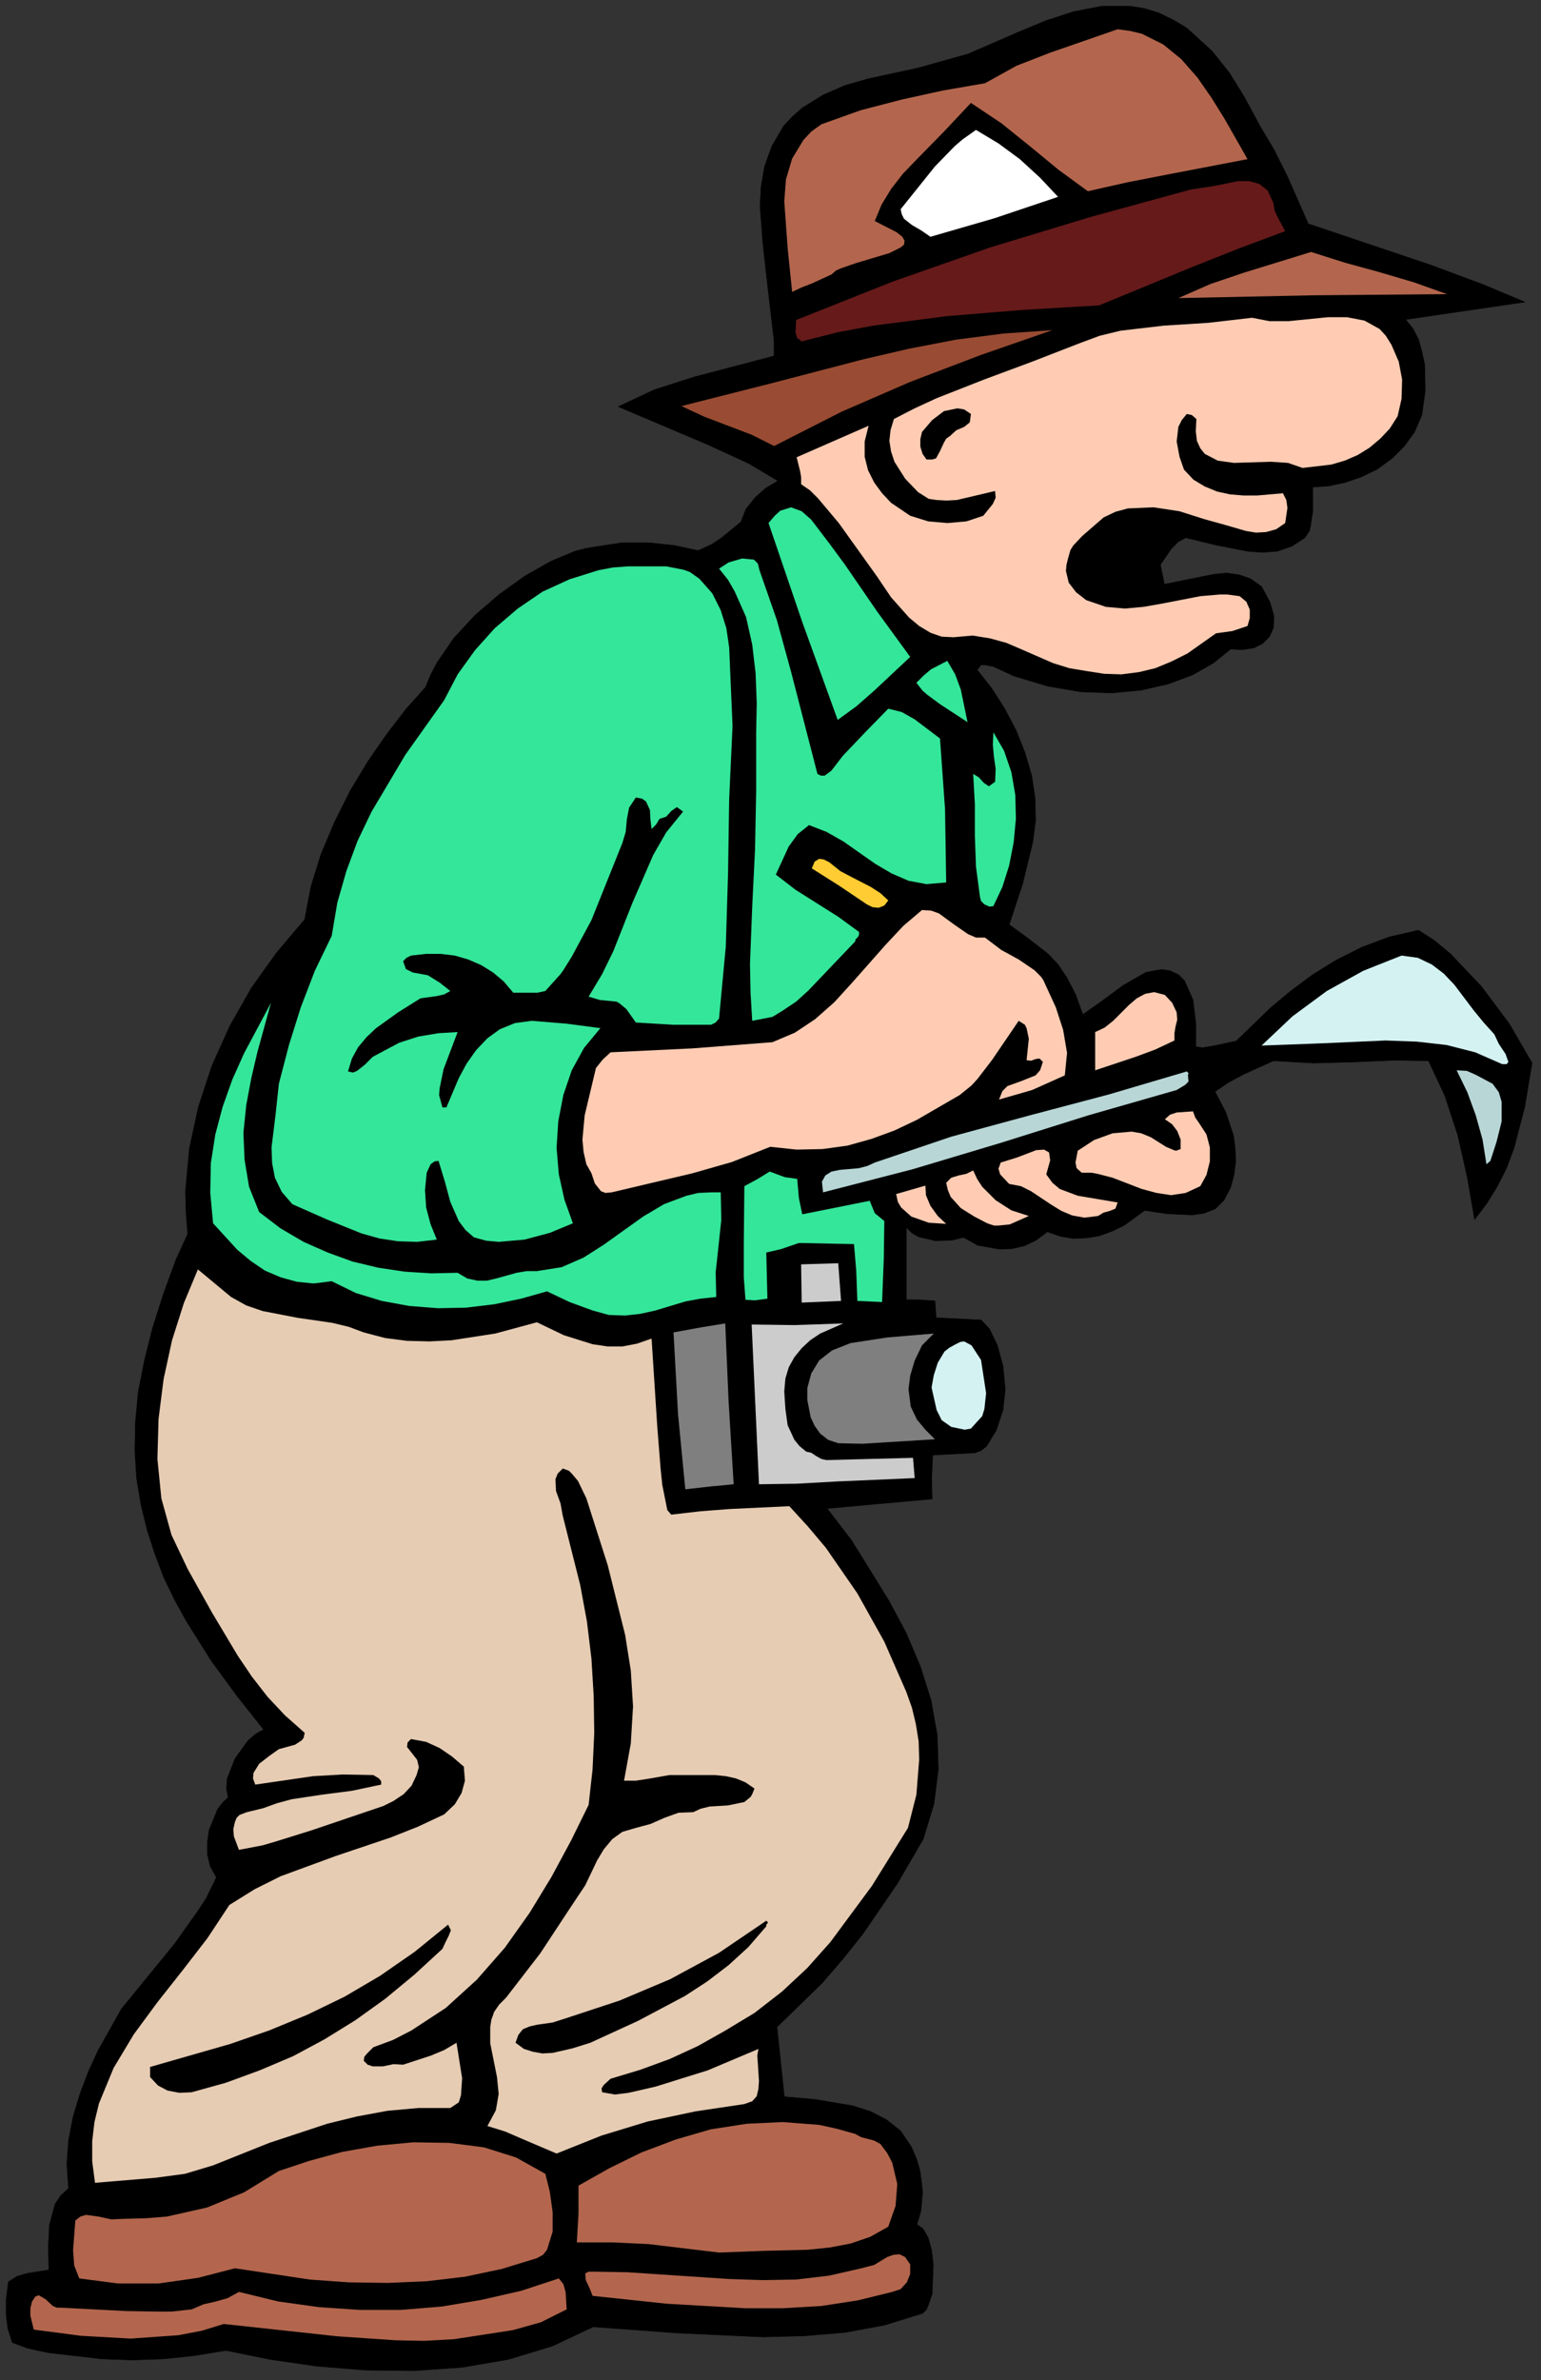 <?xml version="1.0" encoding="UTF-8" standalone="no"?>
<svg
   xmlns:dc="http://purl.org/dc/elements/1.1/"
   xmlns:cc="http://creativecommons.org/ns#"
   xmlns:rdf="http://www.w3.org/1999/02/22-rdf-syntax-ns#"
   xmlns:svg="http://www.w3.org/2000/svg"
   xmlns="http://www.w3.org/2000/svg"
   xmlns:sodipodi="http://sodipodi.sourceforge.net/DTD/sodipodi-0.dtd"
   xmlns:inkscape="http://www.inkscape.org/namespaces/inkscape"
   version="1.0"
   width="48.331mm"
   height="74.63mm"
   id="svg84"
   sodipodi:docname="CS002419.WMF">
  <rect width="100%" height="100%" fill="#333333" stroke="none"/>
  <sodipodi:namedview
     pagecolor="#ffffff"
     bordercolor="#666666"
     borderopacity="1"
     objecttolerance="10"
     gridtolerance="10"
     guidetolerance="10"
     inkscape:pageopacity="0"
     inkscape:pageshadow="2"
     inkscape:window-width="640"
     inkscape:window-height="480"
     id="namedview86" />
  <defs
     id="defs6">
    <clipPath
       clipPathUnits="userSpaceOnUse"
       id="clipWmfPath1">
      <path
         d="M 0,0 L 182.533,0 L 182.533,281.933 L 0,281.933 z"
         id="path2" />
    </clipPath>
    <pattern
       id="WMFhbasepattern"
       patternUnits="userSpaceOnUse"
       width="6"
       height="6"
       x="0"
       y="0" />
  </defs>
  <path
     style="fill:#000000;fill-rule:nonzero;fill-opacity:1;stroke:none;"
     clip-path="url(#clipWmfPath1)"
     d="  M 149.345,14.93   L 151.012,17.729   L 152.611,20.928   L 155.077,26.527   L 169.538,31.393   L 175.802,33.725   L 180.734,35.792   L 166.606,37.858   L 167.472,38.924   L 168.139,40.19   L 168.538,41.657   L 168.872,43.19   L 168.938,46.322   L 168.538,49.188   L 167.672,51.188   L 166.473,52.854   L 165.006,54.32   L 163.274,55.587   L 161.341,56.52   L 159.408,57.186   L 157.476,57.586   L 155.61,57.72   L 155.61,60.586   L 155.343,62.319   L 155.21,62.918   L 154.677,63.718   L 153.144,64.718   L 151.411,65.318   L 149.679,65.451   L 147.879,65.318   L 144.147,64.585   L 140.549,63.718   L 139.682,64.185   L 138.816,65.051   L 137.55,66.918   L 138.016,69.25   L 140.949,68.65   L 143.947,68.051   L 145.414,67.917   L 146.88,68.117   L 148.213,68.584   L 149.545,69.517   L 150.545,71.383   L 151.012,73.049   L 150.945,74.382   L 150.478,75.449   L 149.679,76.249   L 148.612,76.782   L 147.28,76.982   L 145.88,76.915   L 143.814,78.581   L 141.348,79.981   L 138.483,81.048   L 135.284,81.781   L 131.819,82.114   L 128.153,81.981   L 124.221,81.314   L 120.223,80.114   L 117.757,78.981   L 116.691,78.781   L 116.291,78.781   L 115.824,79.381   L 117.557,81.581   L 119.09,83.98   L 120.423,86.513   L 121.489,89.179   L 122.289,91.912   L 122.689,94.578   L 122.755,97.244   L 122.422,99.776   L 121.222,104.709   L 119.623,109.574   L 121.822,111.174   L 124.221,113.04   L 125.421,114.306   L 126.487,115.906   L 127.487,117.839   L 128.353,120.238   L 130.619,118.639   L 133.151,116.772   L 135.817,115.239   L 137.217,114.973   L 137.75,114.906   L 138.683,115.039   L 139.682,115.506   L 140.415,116.239   L 141.415,118.505   L 141.748,121.305   L 141.748,124.037   L 142.548,124.171   L 144.081,123.904   L 146.547,123.371   L 150.612,119.438   L 153.011,117.439   L 155.61,115.506   L 158.409,113.773   L 161.474,112.24   L 164.673,111.04   L 168.139,110.241   L 170.005,111.44   L 171.937,113.04   L 175.603,116.906   L 178.935,121.371   L 181.6,125.97   L 180.734,131.169   L 179.468,136.035   L 178.601,138.367   L 177.535,140.5   L 176.269,142.566   L 174.803,144.499   L 173.936,139.5   L 172.804,134.502   L 171.271,129.836   L 169.338,125.704   L 165.273,125.637   L 160.675,125.837   L 155.743,125.97   L 150.945,125.704   L 147.413,127.303   L 145.547,128.303   L 144.014,129.369   L 145.28,131.769   L 146.213,134.568   L 146.413,136.101   L 146.48,137.634   L 146.28,139.167   L 145.88,140.7   L 145.08,142.233   L 144.081,143.233   L 142.748,143.766   L 141.348,143.966   L 138.349,143.833   L 135.684,143.433   L 133.218,145.232   L 131.819,145.899   L 130.352,146.432   L 128.82,146.699   L 127.22,146.765   L 125.687,146.499   L 124.155,145.965   L 122.822,146.965   L 121.422,147.632   L 119.956,147.965   L 118.49,148.032   L 115.891,147.565   L 114.225,146.632   L 112.825,146.965   L 110.893,147.032   L 108.894,146.565   L 108.094,146.099   L 107.427,145.432   L 107.427,154.03   L 108.827,154.03   L 110.826,154.164   L 110.959,156.163   L 113.692,156.296   L 116.291,156.43   L 117.291,157.496   L 118.224,159.429   L 118.89,161.895   L 119.156,164.628   L 118.89,167.094   L 118.09,169.493   L 116.957,171.359   L 116.291,171.893   L 115.558,172.159   L 110.56,172.426   L 110.426,175.225   L 110.493,177.625   L 98.031,178.758   L 100.897,182.49   L 103.096,186.023   L 105.362,189.688   L 107.427,193.554   L 109.094,197.487   L 110.36,201.486   L 111.093,205.618   L 111.226,209.684   L 110.693,213.816   L 109.427,217.948   L 106.361,223.214   L 102.296,229.146   L 99.964,232.078   L 97.431,235.011   L 92.1,240.21   L 92.966,248.475   L 96.698,248.808   L 101.03,249.541   L 103.162,250.208   L 105.095,251.207   L 106.761,252.54   L 108.027,254.407   L 108.627,255.806   L 109.027,257.139   L 109.227,258.539   L 109.36,259.805   L 109.16,262.005   L 108.694,263.604   L 109.427,264.138   L 110.026,265.204   L 110.426,266.67   L 110.626,268.403   L 110.493,271.802   L 110.026,273.202   L 109.827,273.669   L 109.36,274.135   L 104.828,275.535   L 100.163,276.401   L 95.365,276.801   L 90.434,276.935   L 80.371,276.468   L 70.308,275.735   L 65.509,278.001   L 60.245,279.601   L 54.78,280.534   L 49.049,280.934   L 43.318,280.867   L 37.586,280.4   L 32.055,279.601   L 26.79,278.534   L 23.125,279.134   L 19.393,279.534   L 15.661,279.667   L 12.062,279.534   L 5.731,278.801   L 3.265,278.268   L 1.466,277.601   L 0.933,275.935   L 0.733,274.268   L 0.733,272.469   L 1,270.403   L 2.066,269.736   L 3.265,269.403   L 5.798,269.003   L 5.731,266.337   L 5.865,263.671   L 6.531,261.205   L 7.197,260.205   L 8.13,259.339   L 7.93,256.473   L 8.13,253.673   L 8.664,250.874   L 9.463,248.208   L 10.463,245.542   L 11.662,242.943   L 14.395,238.077   L 20.659,230.412   L 23.458,226.48   L 24.458,224.947   L 25.657,222.481   L 24.924,221.148   L 24.591,219.748   L 24.591,218.282   L 24.791,216.882   L 25.791,214.416   L 26.457,213.55   L 27.057,213.016   L 26.857,212.017   L 26.924,210.817   L 27.856,208.417   L 29.389,206.285   L 30.322,205.485   L 31.255,204.952   L 28.19,201.086   L 25.058,196.82   L 22.125,192.155   L 20.726,189.622   L 19.46,187.022   L 18.393,184.223   L 17.46,181.357   L 16.727,178.358   L 16.194,175.159   L 15.994,171.893   L 16.061,168.494   L 16.394,164.961   L 17.127,161.229   L 18.06,157.496   L 19.393,153.297   L 20.859,149.298   L 22.259,146.232   L 22.059,143.699   L 21.992,141.167   L 22.458,136.101   L 23.525,131.169   L 25.124,126.303   L 27.257,121.571   L 29.789,117.106   L 32.788,112.907   L 36.12,108.974   L 36.853,105.108   L 38.053,101.243   L 39.652,97.444   L 41.518,93.711   L 43.651,90.179   L 45.917,86.913   L 48.182,83.98   L 50.448,81.447   L 51.048,79.981   L 51.781,78.581   L 53.78,75.649   L 56.313,72.916   L 59.178,70.45   L 62.244,68.251   L 65.309,66.518   L 68.175,65.318   L 69.508,64.985   L 70.708,64.785   L 73.773,64.318   L 76.905,64.318   L 79.971,64.651   L 82.77,65.251   L 84.369,64.518   L 85.569,63.718   L 87.835,61.852   L 88.434,60.319   L 89.501,58.986   L 90.767,57.853   L 92.233,56.987   L 88.768,54.92   L 83.836,52.654   L 73.307,48.189   L 77.572,46.189   L 82.37,44.656   L 91.766,42.19   L 91.766,40.39   L 91.5,38.124   L 90.834,32.459   L 90.434,28.793   L 90.1,24.394   L 90.234,22.061   L 90.634,19.729   L 91.5,17.329   L 92.899,14.93   L 93.966,13.797   L 95.099,12.797   L 97.564,11.264   L 100.163,10.131   L 102.962,9.331   L 108.827,8.065   L 114.758,6.398   L 120.756,3.799   L 123.955,2.466   L 127.22,1.4   L 130.619,0.733   L 133.951,0.733   L 135.617,1   L 137.35,1.533   L 139.016,2.333   L 140.682,3.333   L 143.681,6.065   L 145.747,8.665   L 147.479,11.464   L 149.345,14.93  z "
     id="path8" />
  <path
     style="fill:none;stroke:#000000;stroke-width:0.067px;stroke-linecap:round;stroke-linejoin:round;stroke-miterlimit:4;stroke-dasharray:none;stroke-opacity:1;"
     clip-path="url(#clipWmfPath1)"
     d="  M 149.345,14.93   L 151.012,17.729   L 152.611,20.928   L 155.077,26.527   L 169.538,31.393   L 175.802,33.725   L 180.734,35.792   L 166.606,37.858   L 167.472,38.924   L 168.139,40.19   L 168.538,41.657   L 168.872,43.19   L 168.938,46.322   L 168.538,49.188   L 167.672,51.188   L 166.473,52.854   L 165.006,54.32   L 163.274,55.587   L 161.341,56.52   L 159.408,57.186   L 157.476,57.586   L 155.61,57.72   L 155.61,60.586   L 155.343,62.319   L 155.21,62.918   L 154.677,63.718   L 153.144,64.718   L 151.411,65.318   L 149.679,65.451   L 147.879,65.318   L 144.147,64.585   L 140.549,63.718   L 139.682,64.185   L 138.816,65.051   L 137.55,66.918   L 138.016,69.25   L 140.949,68.65   L 143.947,68.051   L 145.414,67.917   L 146.88,68.117   L 148.213,68.584   L 149.545,69.517   L 150.545,71.383   L 151.012,73.049   L 150.945,74.382   L 150.478,75.449   L 149.679,76.249   L 148.612,76.782   L 147.28,76.982   L 145.88,76.915   L 143.814,78.581   L 141.348,79.981   L 138.483,81.048   L 135.284,81.781   L 131.819,82.114   L 128.153,81.981   L 124.221,81.314   L 120.223,80.114   L 117.757,78.981   L 116.691,78.781   L 116.291,78.781   L 115.824,79.381   L 117.557,81.581   L 119.09,83.98   L 120.423,86.513   L 121.489,89.179   L 122.289,91.912   L 122.689,94.578   L 122.755,97.244   L 122.422,99.776   L 121.222,104.709   L 119.623,109.574   L 121.822,111.174   L 124.221,113.04   L 125.421,114.306   L 126.487,115.906   L 127.487,117.839   L 128.353,120.238   L 130.619,118.639   L 133.151,116.772   L 135.817,115.239   L 137.217,114.973   L 137.75,114.906   L 138.683,115.039   L 139.682,115.506   L 140.415,116.239   L 141.415,118.505   L 141.748,121.305   L 141.748,124.037   L 142.548,124.171   L 144.081,123.904   L 146.547,123.371   L 150.612,119.438   L 153.011,117.439   L 155.61,115.506   L 158.409,113.773   L 161.474,112.24   L 164.673,111.04   L 168.139,110.241   L 170.005,111.44   L 171.937,113.04   L 175.603,116.906   L 178.935,121.371   L 181.6,125.97   L 180.734,131.169   L 179.468,136.035   L 178.601,138.367   L 177.535,140.5   L 176.269,142.566   L 174.803,144.499   L 173.936,139.5   L 172.804,134.502   L 171.271,129.836   L 169.338,125.704   L 165.273,125.637   L 160.675,125.837   L 155.743,125.97   L 150.945,125.704   L 147.413,127.303   L 145.547,128.303   L 144.014,129.369   L 145.28,131.769   L 146.213,134.568   L 146.413,136.101   L 146.48,137.634   L 146.28,139.167   L 145.88,140.7   L 145.08,142.233   L 144.081,143.233   L 142.748,143.766   L 141.348,143.966   L 138.349,143.833   L 135.684,143.433   L 133.218,145.232   L 131.819,145.899   L 130.352,146.432   L 128.82,146.699   L 127.22,146.765   L 125.687,146.499   L 124.155,145.965   L 122.822,146.965   L 121.422,147.632   L 119.956,147.965   L 118.49,148.032   L 115.891,147.565   L 114.225,146.632   L 112.825,146.965   L 110.893,147.032   L 108.894,146.565   L 108.094,146.099   L 107.427,145.432   L 107.427,154.03   L 108.827,154.03   L 110.826,154.164   L 110.959,156.163   L 113.692,156.296   L 116.291,156.43   L 117.291,157.496   L 118.224,159.429   L 118.89,161.895   L 119.156,164.628   L 118.89,167.094   L 118.09,169.493   L 116.957,171.359   L 116.291,171.893   L 115.558,172.159   L 110.56,172.426   L 110.426,175.225   L 110.493,177.625   L 98.031,178.758   L 100.897,182.49   L 103.096,186.023   L 105.362,189.688   L 107.427,193.554   L 109.094,197.487   L 110.36,201.486   L 111.093,205.618   L 111.226,209.684   L 110.693,213.816   L 109.427,217.948   L 106.361,223.214   L 102.296,229.146   L 99.964,232.078   L 97.431,235.011   L 92.1,240.21   L 92.966,248.475   L 96.698,248.808   L 101.03,249.541   L 103.162,250.208   L 105.095,251.207   L 106.761,252.54   L 108.027,254.407   L 108.627,255.806   L 109.027,257.139   L 109.227,258.539   L 109.36,259.805   L 109.16,262.005   L 108.694,263.604   L 109.427,264.138   L 110.026,265.204   L 110.426,266.67   L 110.626,268.403   L 110.493,271.802   L 110.026,273.202   L 109.827,273.669   L 109.36,274.135   L 104.828,275.535   L 100.163,276.401   L 95.365,276.801   L 90.434,276.935   L 80.371,276.468   L 70.308,275.735   L 65.509,278.001   L 60.245,279.601   L 54.78,280.534   L 49.049,280.934   L 43.318,280.867   L 37.586,280.4   L 32.055,279.601   L 26.79,278.534   L 23.125,279.134   L 19.393,279.534   L 15.661,279.667   L 12.062,279.534   L 5.731,278.801   L 3.265,278.268   L 1.466,277.601   L 0.933,275.935   L 0.733,274.268   L 0.733,272.469   L 1,270.403   L 2.066,269.736   L 3.265,269.403   L 5.798,269.003   L 5.731,266.337   L 5.865,263.671   L 6.531,261.205   L 7.197,260.205   L 8.13,259.339   L 7.93,256.473   L 8.13,253.673   L 8.664,250.874   L 9.463,248.208   L 10.463,245.542   L 11.662,242.943   L 14.395,238.077   L 20.659,230.412   L 23.458,226.48   L 24.458,224.947   L 25.657,222.481   L 24.924,221.148   L 24.591,219.748   L 24.591,218.282   L 24.791,216.882   L 25.791,214.416   L 26.457,213.55   L 27.057,213.016   L 26.857,212.017   L 26.924,210.817   L 27.856,208.417   L 29.389,206.285   L 30.322,205.485   L 31.255,204.952   L 28.19,201.086   L 25.058,196.82   L 22.125,192.155   L 20.726,189.622   L 19.46,187.022   L 18.393,184.223   L 17.46,181.357   L 16.727,178.358   L 16.194,175.159   L 15.994,171.893   L 16.061,168.494   L 16.394,164.961   L 17.127,161.229   L 18.06,157.496   L 19.393,153.297   L 20.859,149.298   L 22.259,146.232   L 22.059,143.699   L 21.992,141.167   L 22.458,136.101   L 23.525,131.169   L 25.124,126.303   L 27.257,121.571   L 29.789,117.106   L 32.788,112.907   L 36.12,108.974   L 36.853,105.108   L 38.053,101.243   L 39.652,97.444   L 41.518,93.711   L 43.651,90.179   L 45.917,86.913   L 48.182,83.98   L 50.448,81.447   L 51.048,79.981   L 51.781,78.581   L 53.78,75.649   L 56.313,72.916   L 59.178,70.45   L 62.244,68.251   L 65.309,66.518   L 68.175,65.318   L 69.508,64.985   L 70.708,64.785   L 73.773,64.318   L 76.905,64.318   L 79.971,64.651   L 82.77,65.251   L 84.369,64.518   L 85.569,63.718   L 87.835,61.852   L 88.434,60.319   L 89.501,58.986   L 90.767,57.853   L 92.233,56.987   L 88.768,54.92   L 83.836,52.654   L 73.307,48.189   L 77.572,46.189   L 82.37,44.656   L 91.766,42.19   L 91.766,40.39   L 91.5,38.124   L 90.834,32.459   L 90.434,28.793   L 90.1,24.394   L 90.234,22.061   L 90.634,19.729   L 91.5,17.329   L 92.899,14.93   L 93.966,13.797   L 95.099,12.797   L 97.564,11.264   L 100.163,10.131   L 102.962,9.331   L 108.827,8.065   L 114.758,6.398   L 120.756,3.799   L 123.955,2.466   L 127.22,1.4   L 130.619,0.733   L 133.951,0.733   L 135.617,1   L 137.35,1.533   L 139.016,2.333   L 140.682,3.333   L 143.681,6.065   L 145.747,8.665   L 147.479,11.464   L 149.345,14.93  z "
     id="path10" />
  <path
     style="fill:#b3664d;fill-rule:nonzero;fill-opacity:1;stroke:none;"
     clip-path="url(#clipWmfPath1)"
     d="  M 147.879,18.862   L 138.483,20.662   L 133.685,21.595   L 128.953,22.661   L 125.488,20.129   L 122.089,17.329   L 118.69,14.597   L 115.091,12.197   L 111.959,15.53   L 108.627,18.929   L 107.028,20.595   L 105.628,22.395   L 104.495,24.261   L 103.695,26.194   L 106.295,27.527   L 106.961,28.06   L 107.228,28.527   L 107.161,28.993   L 106.761,29.326   L 105.428,29.993   L 101.43,31.193   L 99.697,31.792   L 99.097,32.059   L 98.564,32.526   L 96.232,33.592   L 95.032,34.059   L 93.899,34.592   L 93.366,29.393   L 92.966,23.861   L 93.166,21.262   L 93.899,18.796   L 95.232,16.596   L 96.165,15.596   L 97.364,14.73   L 102.029,13.064   L 106.894,11.797   L 111.759,10.731   L 116.757,9.864   L 120.489,7.798   L 124.421,6.265   L 132.485,3.466   L 133.951,3.666   L 135.351,3.999   L 137.883,5.265   L 140.016,6.998   L 141.948,9.198   L 143.614,11.597   L 145.147,14.063   L 147.879,18.862  z "
     id="path12" />
  <path
     style="fill:#ffffff;fill-rule:nonzero;fill-opacity:1;stroke:none;"
     clip-path="url(#clipWmfPath1)"
     d="  M 125.421,23.328   L 117.89,25.861   L 110.293,28.06   L 109.227,27.327   L 108.094,26.66   L 107.161,25.927   L 106.894,25.394   L 106.761,24.794   L 110.826,19.729   L 113.159,17.329   L 114.092,16.529   L 115.691,15.396   L 118.357,16.996   L 120.889,18.862   L 123.288,21.062   L 125.421,23.328  z "
     id="path14" />
  <path
     style="fill:#661a1a;fill-rule:nonzero;fill-opacity:1;stroke:none;"
     clip-path="url(#clipWmfPath1)"
     d="  M 150.945,24.061   L 151.078,24.927   L 151.478,25.794   L 152.344,27.394   L 146.813,29.46   L 141.282,31.659   L 130.286,36.191   L 121.289,36.725   L 112.292,37.458   L 103.496,38.591   L 99.23,39.391   L 95.032,40.457   L 94.499,40.057   L 94.299,39.391   L 94.366,37.924   L 105.761,33.392   L 117.357,29.326   L 129.219,25.727   L 141.148,22.461   L 143.814,22.061   L 146.746,21.462   L 148.079,21.462   L 149.279,21.795   L 150.278,22.595   L 150.945,24.061  z "
     id="path16" />
  <path
     style="fill:#b3664d;fill-rule:nonzero;fill-opacity:1;stroke:none;"
     clip-path="url(#clipWmfPath1)"
     d="  M 171.537,34.858   L 155.743,34.992   L 139.682,35.325   L 143.481,33.659   L 147.413,32.326   L 155.41,29.86   L 159.408,31.126   L 163.54,32.259   L 167.605,33.459   L 171.537,34.858  z "
     id="path18" />
  <path
     style="fill:#ffccb3;fill-rule:nonzero;fill-opacity:1;stroke:none;"
     clip-path="url(#clipWmfPath1)"
     d="  M 164.94,40.857   L 165.806,42.857   L 166.206,44.989   L 166.139,47.255   L 165.673,49.322   L 164.74,50.788   L 163.607,51.988   L 162.341,53.054   L 160.941,53.921   L 159.408,54.587   L 157.809,55.054   L 154.41,55.454   L 152.678,54.854   L 150.612,54.72   L 146.28,54.854   L 144.347,54.587   L 142.815,53.787   L 142.281,53.121   L 141.882,52.254   L 141.748,51.121   L 141.815,49.655   L 141.282,49.188   L 140.682,49.055   L 140.082,49.788   L 139.682,50.588   L 139.482,52.321   L 139.816,54.121   L 140.349,55.654   L 141.482,56.853   L 142.815,57.653   L 144.281,58.253   L 145.813,58.586   L 147.413,58.719   L 149.012,58.719   L 152.078,58.453   L 152.478,59.253   L 152.611,60.186   L 152.344,61.985   L 151.278,62.719   L 150.079,63.052   L 148.879,63.118   L 147.679,62.918   L 145.147,62.185   L 142.748,61.519   L 139.816,60.586   L 136.75,60.119   L 133.685,60.252   L 132.218,60.652   L 130.819,61.319   L 128.286,63.518   L 127.22,64.651   L 126.887,65.185   L 126.62,66.118   L 126.421,66.918   L 126.354,67.651   L 126.687,69.05   L 127.553,70.183   L 128.753,71.117   L 131.085,71.916   L 133.351,72.116   L 135.551,71.916   L 137.816,71.516   L 142.281,70.65   L 144.614,70.45   L 145.48,70.45   L 146.946,70.65   L 147.746,71.316   L 148.146,72.25   L 148.146,73.249   L 147.879,74.182   L 146.08,74.782   L 144.147,75.049   L 140.749,77.448   L 138.883,78.381   L 136.95,79.181   L 135.017,79.648   L 132.951,79.914   L 130.886,79.848   L 128.753,79.515   L 126.754,79.181   L 124.821,78.581   L 121.156,76.982   L 119.29,76.182   L 117.357,75.649   L 115.291,75.316   L 113.025,75.515   L 111.626,75.449   L 110.293,74.982   L 108.96,74.182   L 107.761,73.183   L 105.628,70.783   L 103.962,68.317   L 99.43,61.985   L 96.965,59.053   L 96.032,58.12   L 94.965,57.386   L 94.965,56.52   L 94.832,55.787   L 94.432,54.187   L 98.697,52.321   L 102.962,50.455   L 102.496,52.321   L 102.496,54.121   L 102.896,55.72   L 103.629,57.186   L 104.562,58.453   L 105.628,59.586   L 107.894,61.119   L 110.026,61.785   L 112.292,61.985   L 114.558,61.785   L 116.557,61.119   L 117.69,59.719   L 118.024,58.986   L 117.957,58.186   L 113.425,59.253   L 112.159,59.319   L 111.026,59.253   L 110.093,59.119   L 108.827,58.32   L 107.294,56.72   L 106.028,54.72   L 105.628,53.521   L 105.428,52.254   L 105.561,50.988   L 105.961,49.655   L 108.427,48.389   L 111.026,47.189   L 116.624,44.989   L 122.355,42.857   L 128.02,40.657   L 130.352,39.791   L 132.818,39.191   L 137.95,38.591   L 143.214,38.258   L 148.412,37.658   L 150.478,38.058   L 152.744,38.058   L 157.409,37.591   L 159.675,37.591   L 161.741,37.991   L 163.54,38.991   L 164.273,39.791   L 164.94,40.857  z "
     id="path20" />
  <path
     style="fill:#994c33;fill-rule:nonzero;fill-opacity:1;stroke:none;"
     clip-path="url(#clipWmfPath1)"
     d="  M 124.754,39.124   L 116.291,42.057   L 107.894,45.256   L 99.764,48.788   L 91.766,52.854   L 89.101,51.521   L 86.302,50.455   L 83.503,49.388   L 80.771,48.122   L 91.567,45.389   L 102.296,42.59   L 107.761,41.324   L 113.292,40.257   L 118.957,39.524   L 124.754,39.124  z "
     id="path22" />
  <path
     style="fill:#000000;fill-rule:nonzero;fill-opacity:1;stroke:none;"
     clip-path="url(#clipWmfPath1)"
     d="  M 115.091,49.055   L 114.958,50.055   L 114.292,50.588   L 113.359,50.988   L 112.626,51.654   L 112.159,51.988   L 111.892,52.454   L 111.426,53.454   L 110.959,54.32   L 110.493,54.454   L 109.827,54.454   L 109.36,53.787   L 109.094,52.921   L 109.094,52.054   L 109.293,51.188   L 110.493,49.788   L 111.892,48.722   L 113.492,48.389   L 114.292,48.522   L 115.091,49.055  z "
     id="path24" />
  <path
     style="fill:#33e699;fill-rule:nonzero;fill-opacity:1;stroke:none;"
     clip-path="url(#clipWmfPath1)"
     d="  M 100.163,66.918   L 103.962,72.45   L 107.894,77.848   L 103.629,81.847   L 101.496,83.714   L 99.297,85.313   L 95.099,73.716   L 91.1,61.985   L 91.833,61.119   L 92.5,60.519   L 93.766,60.119   L 95.032,60.586   L 96.165,61.585   L 98.297,64.385   L 100.163,66.918  z "
     id="path26" />
  <path
     style="fill:#33e699;fill-rule:nonzero;fill-opacity:1;stroke:none;"
     clip-path="url(#clipWmfPath1)"
     d="  M 90.034,67.584   L 92.1,73.516   L 93.766,79.581   L 96.898,91.712   L 97.298,91.912   L 97.764,91.912   L 98.564,91.312   L 99.897,89.579   L 102.496,86.846   L 105.295,83.98   L 106.894,84.38   L 108.427,85.247   L 111.426,87.513   L 112.026,95.911   L 112.159,104.575   L 109.827,104.775   L 107.694,104.375   L 105.695,103.509   L 103.762,102.376   L 99.964,99.71   L 97.964,98.577   L 95.898,97.777   L 94.565,98.843   L 93.499,100.31   L 91.966,103.642   L 94.299,105.442   L 96.831,107.041   L 99.364,108.641   L 101.829,110.441   L 101.829,110.774   L 101.696,111.04   L 101.43,111.307   L 101.363,111.574   L 95.832,117.372   L 94.366,118.705   L 92.766,119.772   L 91.567,120.505   L 89.167,120.971   L 88.968,117.639   L 88.901,114.24   L 89.167,107.441   L 89.501,100.643   L 89.634,93.778   L 89.634,86.846   L 89.701,83.314   L 89.567,79.781   L 89.167,76.382   L 88.434,73.116   L 87.102,70.117   L 86.302,68.717   L 85.236,67.384   L 86.368,66.651   L 87.968,66.184   L 89.367,66.318   L 89.834,66.784   L 90.034,67.584  z "
     id="path28" />
  <path
     style="fill:#33e699;fill-rule:nonzero;fill-opacity:1;stroke:none;"
     clip-path="url(#clipWmfPath1)"
     d="  M 82.903,68.584   L 84.436,70.317   L 85.435,72.316   L 86.102,74.449   L 86.435,76.715   L 86.635,81.381   L 86.835,86.046   L 86.435,94.711   L 86.302,103.509   L 86.035,112.173   L 85.236,120.705   L 84.836,121.171   L 84.303,121.438   L 79.771,121.438   L 75.372,121.171   L 74.24,119.572   L 73.44,118.905   L 73.107,118.705   L 72.507,118.639   L 71.107,118.505   L 69.775,118.105   L 71.374,115.439   L 72.707,112.707   L 74.973,106.975   L 77.438,101.309   L 78.971,98.643   L 80.97,96.177   L 80.237,95.644   L 79.571,96.111   L 78.971,96.777   L 78.171,97.044   L 77.772,97.71   L 77.238,98.243   L 77.105,97.177   L 77.039,95.977   L 76.572,94.978   L 76.106,94.644   L 75.372,94.511   L 74.573,95.711   L 74.306,97.11   L 74.173,98.577   L 73.773,99.91   L 70.108,109.041   L 67.775,113.373   L 66.776,114.973   L 66.442,115.439   L 64.643,117.439   L 63.71,117.639   L 62.71,117.639   L 60.844,117.639   L 59.712,116.306   L 58.445,115.239   L 57.046,114.373   L 55.513,113.706   L 53.914,113.24   L 52.248,113.04   L 50.515,113.04   L 48.716,113.24   L 48.182,113.507   L 47.783,113.906   L 48.116,114.84   L 48.915,115.239   L 50.715,115.573   L 52.114,116.439   L 53.381,117.439   L 52.647,117.839   L 51.781,118.039   L 49.848,118.305   L 47.183,119.972   L 44.584,121.838   L 43.451,122.904   L 42.451,124.104   L 41.718,125.437   L 41.252,126.97   L 41.851,127.103   L 42.318,126.903   L 43.251,126.17   L 44.184,125.237   L 45.184,124.704   L 47.316,123.571   L 49.582,122.838   L 51.981,122.438   L 54.247,122.304   L 52.581,126.703   L 52.114,128.97   L 52.048,129.769   L 52.448,131.236   L 52.914,131.236   L 54.38,127.77   L 55.313,126.037   L 56.446,124.437   L 57.779,123.038   L 59.245,121.971   L 61.044,121.238   L 63.044,120.971   L 67.109,121.305   L 71.174,121.838   L 69.241,124.171   L 67.775,126.837   L 66.776,129.769   L 66.176,132.902   L 65.976,136.035   L 66.242,139.167   L 66.909,142.166   L 67.909,144.966   L 65.176,146.099   L 62.177,146.899   L 59.112,147.165   L 57.646,147.032   L 56.179,146.632   L 55.18,145.766   L 54.38,144.699   L 53.381,142.433   L 52.714,139.967   L 51.981,137.567   L 51.515,137.634   L 51.048,137.967   L 50.582,138.967   L 50.382,141.033   L 50.515,143.1   L 51.048,145.099   L 51.781,146.899   L 49.449,147.165   L 47.183,147.099   L 44.984,146.765   L 42.851,146.165   L 38.719,144.499   L 34.654,142.7   L 33.388,141.233   L 32.588,139.567   L 32.255,137.834   L 32.188,135.968   L 32.655,132.169   L 33.055,128.436   L 34.254,123.837   L 35.654,119.372   L 37.32,115.039   L 39.319,110.907   L 39.985,106.975   L 41.052,103.242   L 42.385,99.643   L 44.051,96.177   L 48.049,89.446   L 52.647,82.98   L 54.247,79.914   L 56.313,77.048   L 58.645,74.449   L 61.378,72.116   L 64.31,70.117   L 67.509,68.65   L 70.907,67.584   L 72.64,67.251   L 74.439,67.117   L 78.971,67.117   L 81.037,67.517   L 81.77,67.784   L 82.903,68.584  z "
     id="path30" />
  <path
     style="fill:#33e699;fill-rule:nonzero;fill-opacity:1;stroke:none;"
     clip-path="url(#clipWmfPath1)"
     d="  M 114.691,85.58   L 111.426,83.447   L 109.893,82.314   L 109.36,81.847   L 108.627,80.914   L 109.493,80.048   L 110.36,79.315   L 112.292,78.315   L 113.225,79.914   L 113.892,81.714   L 114.691,85.58  z "
     id="path32" />
  <path
     style="fill:#33e699;fill-rule:nonzero;fill-opacity:1;stroke:none;"
     clip-path="url(#clipWmfPath1)"
     d="  M 117.757,107.375   L 117.291,107.441   L 116.691,107.175   L 116.291,106.775   L 116.158,106.242   L 115.691,102.709   L 115.558,99.043   L 115.558,95.311   L 115.358,91.712   L 116.024,92.112   L 116.624,92.778   L 117.224,93.178   L 117.957,92.645   L 118.024,91.112   L 117.824,89.712   L 117.69,88.246   L 117.757,86.779   L 119.023,88.979   L 119.89,91.512   L 120.356,94.244   L 120.423,97.044   L 120.156,99.843   L 119.623,102.576   L 118.823,105.108   L 117.757,107.375  z "
     id="path34" />
  <path
     style="fill:#ffcc33;fill-rule:nonzero;fill-opacity:1;stroke:none;"
     clip-path="url(#clipWmfPath1)"
     d="  M 100.897,103.909   L 103.229,105.108   L 104.362,105.842   L 105.295,106.708   L 104.828,107.308   L 104.162,107.575   L 103.429,107.508   L 102.762,107.175   L 99.497,104.975   L 96.232,102.909   L 96.565,102.109   L 97.098,101.776   L 97.631,101.843   L 98.297,102.176   L 99.63,103.242   L 100.897,103.909  z "
     id="path36" />
  <path
     style="fill:#ffccb3;fill-rule:nonzero;fill-opacity:1;stroke:none;"
     clip-path="url(#clipWmfPath1)"
     d="  M 116.757,111.107   L 118.69,112.573   L 120.756,113.706   L 122.622,114.973   L 123.422,115.773   L 123.688,116.173   L 124.021,116.906   L 125.154,119.372   L 126.021,122.038   L 126.487,124.77   L 126.221,127.437   L 122.355,129.169   L 118.423,130.303   L 118.823,129.303   L 119.423,128.703   L 121.089,128.103   L 122.755,127.437   L 123.288,126.837   L 123.622,125.837   L 123.222,125.437   L 122.755,125.504   L 122.222,125.704   L 121.689,125.637   L 121.955,123.104   L 121.689,121.838   L 121.489,121.438   L 120.756,120.971   L 117.624,125.57   L 115.891,127.836   L 115.158,128.636   L 113.758,129.769   L 108.694,132.702   L 106.028,133.968   L 103.296,134.968   L 100.43,135.768   L 97.498,136.168   L 94.432,136.234   L 91.3,135.901   L 86.768,137.701   L 82.103,139.034   L 72.507,141.3   L 71.774,141.367   L 71.241,141.167   L 70.508,140.234   L 70.108,139.034   L 69.508,137.967   L 69.175,136.501   L 69.041,135.035   L 69.308,132.169   L 70.641,126.57   L 71.441,125.57   L 72.374,124.704   L 82.103,124.237   L 91.567,123.504   L 94.232,122.371   L 96.631,120.771   L 98.897,118.772   L 100.963,116.506   L 105.028,111.907   L 107.094,109.707   L 109.293,107.841   L 110.36,107.908   L 111.293,108.241   L 113.025,109.507   L 114.758,110.707   L 115.691,111.107   L 116.757,111.107  z "
     id="path38" />
  <path
     style="fill:#d4f2f2;fill-rule:nonzero;fill-opacity:1;stroke:none;"
     clip-path="url(#clipWmfPath1)"
     d="  M 177.135,122.571   L 177.668,123.704   L 178.468,124.904   L 178.801,125.837   L 178.601,126.104   L 178.068,126.104   L 174.869,124.704   L 171.471,123.837   L 167.939,123.437   L 164.207,123.304   L 156.743,123.637   L 149.545,123.904   L 153.211,120.438   L 157.276,117.439   L 161.608,115.039   L 166.139,113.24   L 168.072,113.507   L 169.738,114.306   L 171.138,115.373   L 172.404,116.706   L 174.67,119.705   L 175.869,121.171   L 177.135,122.571  z "
     id="path40" />
  <path
     style="fill:#ffccb3;fill-rule:nonzero;fill-opacity:1;stroke:none;"
     clip-path="url(#clipWmfPath1)"
     d="  M 139.482,119.972   L 139.549,120.838   L 139.349,121.638   L 139.216,122.438   L 139.216,123.304   L 136.95,124.371   L 134.618,125.237   L 129.819,126.837   L 129.819,122.304   L 130.952,121.771   L 131.952,120.971   L 133.818,119.105   L 134.751,118.305   L 135.75,117.772   L 136.817,117.572   L 138.083,117.905   L 138.949,118.839   L 139.482,119.972  z "
     id="path42" />
  <path
     style="fill:#33e699;fill-rule:nonzero;fill-opacity:1;stroke:none;"
     clip-path="url(#clipWmfPath1)"
     d="  M 30.722,143.633   L 33.255,145.566   L 35.987,147.165   L 38.852,148.432   L 41.785,149.498   L 44.85,150.231   L 47.982,150.698   L 51.115,150.898   L 54.247,150.831   L 55.38,151.498   L 56.579,151.764   L 57.712,151.764   L 58.845,151.498   L 61.244,150.831   L 62.444,150.631   L 63.643,150.631   L 66.576,150.165   L 69.175,149.031   L 71.574,147.498   L 73.906,145.832   L 76.239,144.166   L 78.705,142.7   L 81.37,141.7   L 82.77,141.367   L 84.303,141.3   L 85.435,141.3   L 85.502,144.566   L 85.169,147.698   L 84.836,150.764   L 84.902,153.697   L 83.036,153.897   L 81.237,154.23   L 77.705,155.297   L 75.906,155.697   L 74.106,155.896   L 72.174,155.83   L 70.241,155.297   L 67.509,154.297   L 64.843,153.03   L 61.777,153.897   L 58.579,154.563   L 55.246,154.963   L 51.914,155.03   L 48.516,154.763   L 45.25,154.164   L 42.185,153.23   L 39.319,151.831   L 37.186,152.097   L 35.187,151.897   L 33.255,151.364   L 31.389,150.564   L 29.722,149.431   L 28.123,148.098   L 25.257,144.966   L 24.924,141.367   L 24.991,137.834   L 25.524,134.435   L 26.39,131.169   L 27.523,127.97   L 28.923,124.837   L 32.122,118.839   L 30.522,124.637   L 29.789,127.77   L 29.189,130.969   L 28.856,134.235   L 28.989,137.434   L 29.523,140.633   L 30.722,143.633  z "
     id="path44" />
  <path
     style="fill:#b8d6d6;fill-rule:nonzero;fill-opacity:1;stroke:none;"
     clip-path="url(#clipWmfPath1)"
     d="  M 176.935,128.436   L 177.668,129.436   L 178.002,130.569   L 178.002,132.902   L 177.402,135.301   L 176.669,137.567   L 176.202,137.967   L 175.736,135.035   L 174.936,132.169   L 173.936,129.436   L 172.67,126.837   L 173.87,126.903   L 174.936,127.37   L 176.935,128.436  z "
     id="path46" />
  <path
     style="fill:#b8d6d6;fill-rule:nonzero;fill-opacity:1;stroke:none;"
     clip-path="url(#clipWmfPath1)"
     d="  M 140.815,127.437   L 140.882,128.17   L 140.482,128.57   L 139.482,129.169   L 129.02,132.169   L 118.623,135.435   L 108.161,138.567   L 97.564,141.3   L 97.431,140.034   L 97.831,139.3   L 98.564,138.834   L 99.564,138.634   L 101.829,138.434   L 102.829,138.167   L 103.695,137.767   L 112.759,134.701   L 122.089,132.169   L 131.419,129.703   L 140.682,126.97   L 140.882,127.17   L 140.815,127.437  z "
     id="path48" />
  <path
     style="fill:#ffccb3;fill-rule:nonzero;fill-opacity:1;stroke:none;"
     clip-path="url(#clipWmfPath1)"
     d="  M 143.014,134.435   L 143.414,135.968   L 143.414,137.634   L 143.014,139.234   L 142.281,140.567   L 140.549,141.367   L 138.816,141.633   L 137.083,141.367   L 135.351,140.9   L 131.885,139.567   L 130.086,139.1   L 129.353,138.967   L 128.22,138.967   L 127.62,138.434   L 127.487,137.767   L 127.753,136.368   L 129.686,135.101   L 131.885,134.302   L 134.151,134.102   L 135.284,134.302   L 136.417,134.768   L 138.216,135.901   L 139.149,136.301   L 139.416,136.368   L 139.949,136.168   L 139.949,135.035   L 139.549,134.035   L 138.949,133.235   L 138.083,132.635   L 138.683,132.102   L 139.482,131.835   L 141.415,131.702   L 141.682,132.435   L 142.148,133.102   L 143.014,134.435  z "
     id="path50" />
  <path
     style="fill:#ffccb3;fill-rule:nonzero;fill-opacity:1;stroke:none;"
     clip-path="url(#clipWmfPath1)"
     d="  M 124.021,139.167   L 124.754,140.167   L 125.621,140.9   L 127.753,141.7   L 132.485,142.5   L 132.218,143.233   L 131.552,143.499   L 130.819,143.699   L 130.152,144.099   L 128.553,144.299   L 127.087,144.033   L 125.821,143.499   L 124.621,142.766   L 122.222,141.167   L 121.022,140.567   L 119.623,140.3   L 118.557,139.167   L 118.357,138.501   L 118.623,137.767   L 120.556,137.168   L 122.822,136.301   L 123.755,136.234   L 124.355,136.568   L 124.488,137.501   L 124.021,139.167  z "
     id="path52" />
  <path
     style="fill:#ffccb3;fill-rule:nonzero;fill-opacity:1;stroke:none;"
     clip-path="url(#clipWmfPath1)"
     d="  M 121.955,144.099   L 119.69,145.099   L 118.357,145.232   L 117.824,145.232   L 117.024,144.966   L 115.491,144.166   L 113.892,143.166   L 112.692,141.833   L 112.359,141.033   L 112.159,140.167   L 112.759,139.567   L 113.625,139.3   L 114.558,139.1   L 115.358,138.701   L 115.824,139.7   L 116.424,140.633   L 118.024,142.233   L 119.89,143.433   L 121.955,144.099  z "
     id="path54" />
  <path
     style="fill:#ffccb3;fill-rule:nonzero;fill-opacity:1;stroke:none;"
     clip-path="url(#clipWmfPath1)"
     d="  M 112.159,145.032   L 110.093,144.899   L 108.027,144.166   L 106.828,143.1   L 106.428,142.433   L 106.228,141.5   L 109.693,140.5   L 109.76,141.633   L 110.293,142.9   L 111.159,144.099   L 112.159,145.032  z "
     id="path56" />
  <path
     style="fill:#33e699;fill-rule:nonzero;fill-opacity:1;stroke:none;"
     clip-path="url(#clipWmfPath1)"
     d="  M 104.828,144.699   L 104.762,149.231   L 104.562,154.297   L 101.63,154.164   L 101.496,150.564   L 101.23,147.432   L 94.699,147.299   L 92.566,148.032   L 90.834,148.432   L 90.967,153.897   L 89.501,154.097   L 88.368,154.03   L 88.168,151.364   L 88.168,147.498   L 88.234,140.567   L 89.834,139.7   L 91.233,138.834   L 93.033,139.5   L 94.499,139.7   L 94.699,141.966   L 95.099,143.899   L 103.096,142.3   L 103.695,143.766   L 104.828,144.699  z "
     id="path58" />
  <path
     style="fill:#e6ccb3;fill-rule:nonzero;fill-opacity:1;stroke:none;"
     clip-path="url(#clipWmfPath1)"
     d="  M 27.39,153.697   L 29.189,154.697   L 31.122,155.363   L 35.254,156.163   L 39.386,156.763   L 41.318,157.23   L 43.118,157.896   L 45.65,158.563   L 48.249,158.896   L 50.915,158.962   L 53.514,158.829   L 58.712,158.029   L 63.643,156.696   L 66.842,158.229   L 70.241,159.296   L 72.04,159.562   L 73.773,159.562   L 75.506,159.229   L 77.238,158.629   L 77.905,168.96   L 78.305,174.026   L 78.505,175.958   L 79.104,178.958   L 79.571,179.491   L 83.036,179.091   L 86.502,178.824   L 93.566,178.491   L 95.765,180.891   L 97.898,183.423   L 101.63,188.822   L 104.828,194.554   L 107.427,200.486   L 108.094,202.352   L 108.56,204.285   L 108.894,206.351   L 108.96,208.484   L 108.627,212.683   L 107.627,216.615   L 103.362,223.481   L 98.431,230.146   L 95.698,233.212   L 92.699,236.011   L 89.434,238.544   L 85.902,240.676   L 82.703,242.476   L 79.371,244.009   L 75.906,245.275   L 72.374,246.342   L 71.574,247.075   L 71.307,247.475   L 71.374,247.941   L 72.907,248.208   L 74.506,248.008   L 77.705,247.275   L 83.903,245.342   L 89.901,242.809   L 89.767,243.609   L 89.834,244.542   L 89.967,246.608   L 89.901,247.541   L 89.701,248.408   L 89.167,249.008   L 88.234,249.341   L 82.437,250.208   L 76.772,251.407   L 71.307,253.074   L 65.976,255.206   L 61.911,253.473   L 59.911,252.607   L 57.779,251.94   L 58.779,250.074   L 59.112,248.141   L 58.912,246.142   L 58.512,244.142   L 58.112,242.143   L 58.112,240.21   L 58.245,239.343   L 58.579,238.41   L 59.178,237.544   L 59.978,236.744   L 64.043,231.479   L 67.642,226.013   L 69.375,223.414   L 70.774,220.481   L 71.574,219.148   L 72.574,217.948   L 73.773,217.082   L 75.372,216.615   L 77.105,216.149   L 78.771,215.416   L 80.437,214.816   L 82.17,214.749   L 83.036,214.349   L 84.103,214.083   L 86.302,213.949   L 88.234,213.55   L 88.968,212.95   L 89.167,212.616   L 89.434,211.95   L 88.368,211.217   L 87.235,210.75   L 86.035,210.484   L 84.702,210.35   L 79.371,210.35   L 76.705,210.817   L 75.372,211.017   L 73.973,211.017   L 74.773,206.618   L 75.039,202.219   L 74.773,197.953   L 74.106,193.754   L 72.04,185.489   L 69.508,177.558   L 68.508,175.492   L 67.775,174.625   L 67.442,174.292   L 66.709,174.026   L 66.109,174.625   L 65.843,175.292   L 65.909,176.692   L 66.442,178.158   L 66.709,179.624   L 68.775,187.822   L 69.575,192.155   L 70.108,196.554   L 70.374,200.952   L 70.441,205.351   L 70.241,209.684   L 69.775,213.883   L 67.709,218.082   L 65.376,222.414   L 62.777,226.68   L 59.845,230.812   L 56.513,234.611   L 52.847,237.944   L 48.782,240.61   L 46.583,241.743   L 44.251,242.609   L 43.517,243.342   L 43.184,243.742   L 43.118,244.209   L 43.584,244.675   L 44.184,244.875   L 45.383,244.875   L 46.65,244.609   L 47.783,244.675   L 51.048,243.609   L 52.647,242.943   L 54.114,242.076   L 54.78,246.275   L 54.647,248.275   L 54.447,248.941   L 54.38,249.141   L 53.381,249.808   L 49.582,249.808   L 45.917,250.141   L 42.318,250.807   L 38.786,251.674   L 31.922,253.94   L 25.257,256.606   L 21.925,257.606   L 18.46,258.072   L 11.263,258.672   L 10.929,256.139   L 10.929,253.74   L 11.196,251.474   L 11.729,249.274   L 13.462,245.075   L 15.861,241.076   L 18.66,237.277   L 21.659,233.478   L 24.591,229.679   L 27.19,225.747   L 30.189,223.88   L 33.255,222.347   L 39.785,219.948   L 46.316,217.749   L 49.515,216.482   L 52.647,215.016   L 53.914,213.816   L 54.713,212.483   L 55.113,211.017   L 54.98,209.351   L 53.58,208.151   L 52.114,207.151   L 50.515,206.418   L 48.716,206.085   L 48.316,206.485   L 48.249,207.018   L 49.449,208.551   L 49.649,209.417   L 49.382,210.35   L 48.782,211.617   L 47.849,212.616   L 46.65,213.416   L 45.45,214.016   L 36.986,216.882   L 32.721,218.215   L 31.122,218.682   L 28.323,219.215   L 27.723,217.615   L 27.657,216.749   L 27.856,215.882   L 28.056,215.416   L 28.39,215.082   L 29.256,214.749   L 31.189,214.283   L 32.855,213.683   L 34.587,213.216   L 38.119,212.683   L 41.718,212.216   L 45.184,211.483   L 45.184,211.083   L 44.917,210.75   L 44.251,210.35   L 40.652,210.284   L 37.12,210.484   L 30.256,211.483   L 29.989,210.75   L 30.056,210.084   L 30.722,209.017   L 31.922,208.084   L 33.055,207.284   L 34.987,206.751   L 35.787,206.218   L 35.987,205.951   L 36.12,205.351   L 33.788,203.285   L 31.722,201.086   L 29.856,198.686   L 28.19,196.22   L 25.124,191.088   L 22.259,185.956   L 20.326,181.89   L 19.126,177.558   L 18.66,172.892   L 18.793,168.16   L 19.393,163.428   L 20.393,158.829   L 21.792,154.43   L 23.458,150.431   L 27.39,153.697  z "
     id="path60" />
  <path
     style="fill:#cccccc;fill-rule:nonzero;fill-opacity:1;stroke:none;"
     clip-path="url(#clipWmfPath1)"
     d="  M 99.364,149.698   L 99.697,154.164   L 95.032,154.364   L 94.965,149.831   L 97.298,149.765   L 99.364,149.698  z "
     id="path62" />
  <path
     style="fill:#cccccc;fill-rule:nonzero;fill-opacity:1;stroke:none;"
     clip-path="url(#clipWmfPath1)"
     d="  M 99.964,156.83   L 97.231,158.029   L 96.032,158.829   L 95.032,159.762   L 94.166,160.829   L 93.499,162.028   L 93.099,163.361   L 92.966,164.894   L 93.099,166.961   L 93.366,168.893   L 94.166,170.626   L 94.765,171.359   L 95.565,172.026   L 96.165,172.159   L 96.765,172.559   L 97.364,172.892   L 97.964,173.026   L 108.227,172.759   L 108.427,175.159   L 99.23,175.559   L 94.432,175.825   L 89.967,175.892   L 89.101,156.963   L 94.232,157.03   L 99.964,156.83  z "
     id="path64" />
  <path
     style="fill:#7f7f7f;fill-rule:nonzero;fill-opacity:1;stroke:none;"
     clip-path="url(#clipWmfPath1)"
     d="  M 85.969,156.83   L 86.368,166.094   L 86.968,175.892   L 84.169,176.158   L 81.237,176.492   L 80.371,167.56   L 79.838,157.896   L 83.103,157.296   L 85.969,156.83  z "
     id="path66" />
  <path
     style="fill:#7f7f7f;fill-rule:nonzero;fill-opacity:1;stroke:none;"
     clip-path="url(#clipWmfPath1)"
     d="  M 107.694,164.628   L 107.961,166.694   L 108.694,168.227   L 109.693,169.427   L 110.826,170.56   L 105.428,170.893   L 102.229,171.093   L 99.364,171.026   L 98.164,170.626   L 97.231,169.893   L 96.565,168.96   L 96.098,167.96   L 95.698,165.894   L 95.698,164.494   L 96.165,162.762   L 97.098,161.229   L 98.631,160.029   L 100.83,159.162   L 105.162,158.496   L 110.693,158.029   L 109.293,159.429   L 108.427,161.229   L 107.894,163.028   L 107.694,164.628  z "
     id="path68" />
  <path
     style="fill:#d4f2f2;fill-rule:nonzero;fill-opacity:1;stroke:none;"
     clip-path="url(#clipWmfPath1)"
     d="  M 116.291,161.162   L 116.891,165.094   L 116.691,166.961   L 116.491,167.627   L 116.424,167.827   L 115.691,168.627   L 115.091,169.293   L 114.358,169.427   L 112.759,169.093   L 111.626,168.294   L 111.026,167.094   L 110.426,164.428   L 110.693,162.961   L 111.159,161.495   L 111.959,160.162   L 112.559,159.696   L 113.292,159.296   L 113.825,159.029   L 114.292,158.962   L 115.158,159.429   L 116.291,161.162  z "
     id="path70" />
  <path
     style="fill:#000000;fill-rule:nonzero;fill-opacity:1;stroke:none;"
     clip-path="url(#clipWmfPath1)"
     d="  M 90.834,228.279   L 88.701,230.745   L 86.368,232.878   L 83.836,234.811   L 81.17,236.544   L 75.639,239.477   L 69.974,242.076   L 67.842,242.743   L 65.509,243.276   L 64.31,243.342   L 63.177,243.143   L 62.111,242.809   L 61.111,242.076   L 61.444,241.143   L 61.977,240.476   L 62.777,240.143   L 63.643,239.943   L 65.509,239.677   L 67.175,239.143   L 73.44,237.077   L 79.438,234.545   L 85.236,231.412   L 90.834,227.613   L 91.033,227.813   L 90.967,227.946   L 90.834,228.079   L 90.834,228.279  z "
     id="path72" />
  <path
     style="fill:#000000;fill-rule:nonzero;fill-opacity:1;stroke:none;"
     clip-path="url(#clipWmfPath1)"
     d="  M 52.448,230.945   L 49.115,234.011   L 45.65,236.877   L 42.118,239.41   L 38.453,241.676   L 34.721,243.676   L 30.789,245.342   L 26.79,246.808   L 22.725,247.941   L 21.259,248.008   L 19.859,247.741   L 18.726,247.142   L 17.794,246.142   L 17.794,244.942   L 27.323,242.209   L 31.922,240.61   L 36.453,238.744   L 40.852,236.611   L 45.05,234.145   L 49.182,231.279   L 53.114,228.079   L 53.447,228.746   L 53.181,229.412   L 52.781,230.212   L 52.448,230.945  z "
     id="path74" />
  <path
     style="fill:#b3664d;fill-rule:nonzero;fill-opacity:1;stroke:none;"
     clip-path="url(#clipWmfPath1)"
     d="  M 104.362,254.073   L 105.162,255.14   L 105.761,256.273   L 106.361,258.805   L 106.161,261.405   L 105.295,263.871   L 103.162,265.071   L 100.83,265.87   L 98.364,266.337   L 95.765,266.604   L 90.5,266.737   L 85.236,266.937   L 76.905,265.937   L 72.707,265.737   L 68.375,265.737   L 68.575,262.338   L 68.575,259.005   L 72.24,256.939   L 76.039,255.073   L 80.104,253.54   L 84.236,252.34   L 88.501,251.674   L 92.766,251.474   L 97.098,251.807   L 99.23,252.274   L 101.363,252.874   L 102.096,253.273   L 102.896,253.473   L 103.629,253.673   L 104.362,254.073  z "
     id="path76" />
  <path
     style="fill:#b3664d;fill-rule:nonzero;fill-opacity:1;stroke:none;"
     clip-path="url(#clipWmfPath1)"
     d="  M 64.643,257.606   L 65.176,259.739   L 65.509,262.138   L 65.509,264.471   L 64.843,266.604   L 64.376,267.204   L 63.643,267.603   L 59.512,268.87   L 55.113,269.803   L 50.582,270.336   L 45.983,270.536   L 41.318,270.469   L 36.72,270.136   L 27.856,268.803   L 23.458,269.936   L 18.793,270.603   L 13.995,270.603   L 9.397,270.003   L 8.797,268.47   L 8.664,266.67   L 8.93,263.138   L 9.53,262.671   L 10.196,262.471   L 11.662,262.671   L 13.195,263.004   L 14.795,262.938   L 17.327,262.871   L 19.793,262.671   L 24.524,261.605   L 28.923,259.805   L 33.055,257.273   L 36.653,256.073   L 40.585,255.006   L 44.717,254.273   L 48.982,253.873   L 53.247,253.94   L 57.379,254.473   L 61.178,255.673   L 64.643,257.606  z "
     id="path78" />
  <path
     style="fill:#b3664d;fill-rule:nonzero;fill-opacity:1;stroke:none;"
     clip-path="url(#clipWmfPath1)"
     d="  M 107.894,268.337   L 107.894,269.47   L 107.494,270.469   L 106.761,271.269   L 105.761,271.602   L 101.696,272.602   L 97.364,273.269   L 92.833,273.535   L 88.301,273.535   L 79.038,273.002   L 70.241,272.069   L 69.908,271.203   L 69.441,270.203   L 69.375,269.403   L 69.775,269.203   L 70.508,269.203   L 74.373,269.27   L 78.371,269.536   L 86.368,270.069   L 90.367,270.203   L 94.366,270.136   L 98.297,269.67   L 102.096,268.803   L 103.629,268.403   L 105.162,267.47   L 105.895,267.204   L 106.628,267.137   L 107.294,267.47   L 107.894,268.337  z "
     id="path80" />
  <path
     style="fill:#b3664d;fill-rule:nonzero;fill-opacity:1;stroke:none;"
     clip-path="url(#clipWmfPath1)"
     d="  M 67.175,273.669   L 64.11,275.202   L 60.778,276.135   L 53.847,277.201   L 50.315,277.401   L 46.916,277.334   L 40.052,276.868   L 26.524,275.402   L 23.925,276.201   L 21.126,276.735   L 15.461,277.134   L 9.596,276.801   L 3.999,276.068   L 3.599,274.402   L 3.599,273.535   L 3.799,272.736   L 4.198,272.136   L 4.598,272.002   L 5.398,272.469   L 6.264,273.269   L 6.731,273.469   L 7.264,273.469   L 14.928,273.869   L 18.86,273.935   L 20.326,273.935   L 22.725,273.669   L 24.125,273.069   L 25.591,272.736   L 26.99,272.336   L 28.323,271.602   L 32.988,272.736   L 37.786,273.402   L 42.651,273.735   L 47.516,273.735   L 52.381,273.335   L 57.112,272.536   L 61.777,271.469   L 66.242,270.003   L 66.776,270.669   L 67.042,271.602   L 67.175,273.669  z "
     id="path82" />
</svg>
